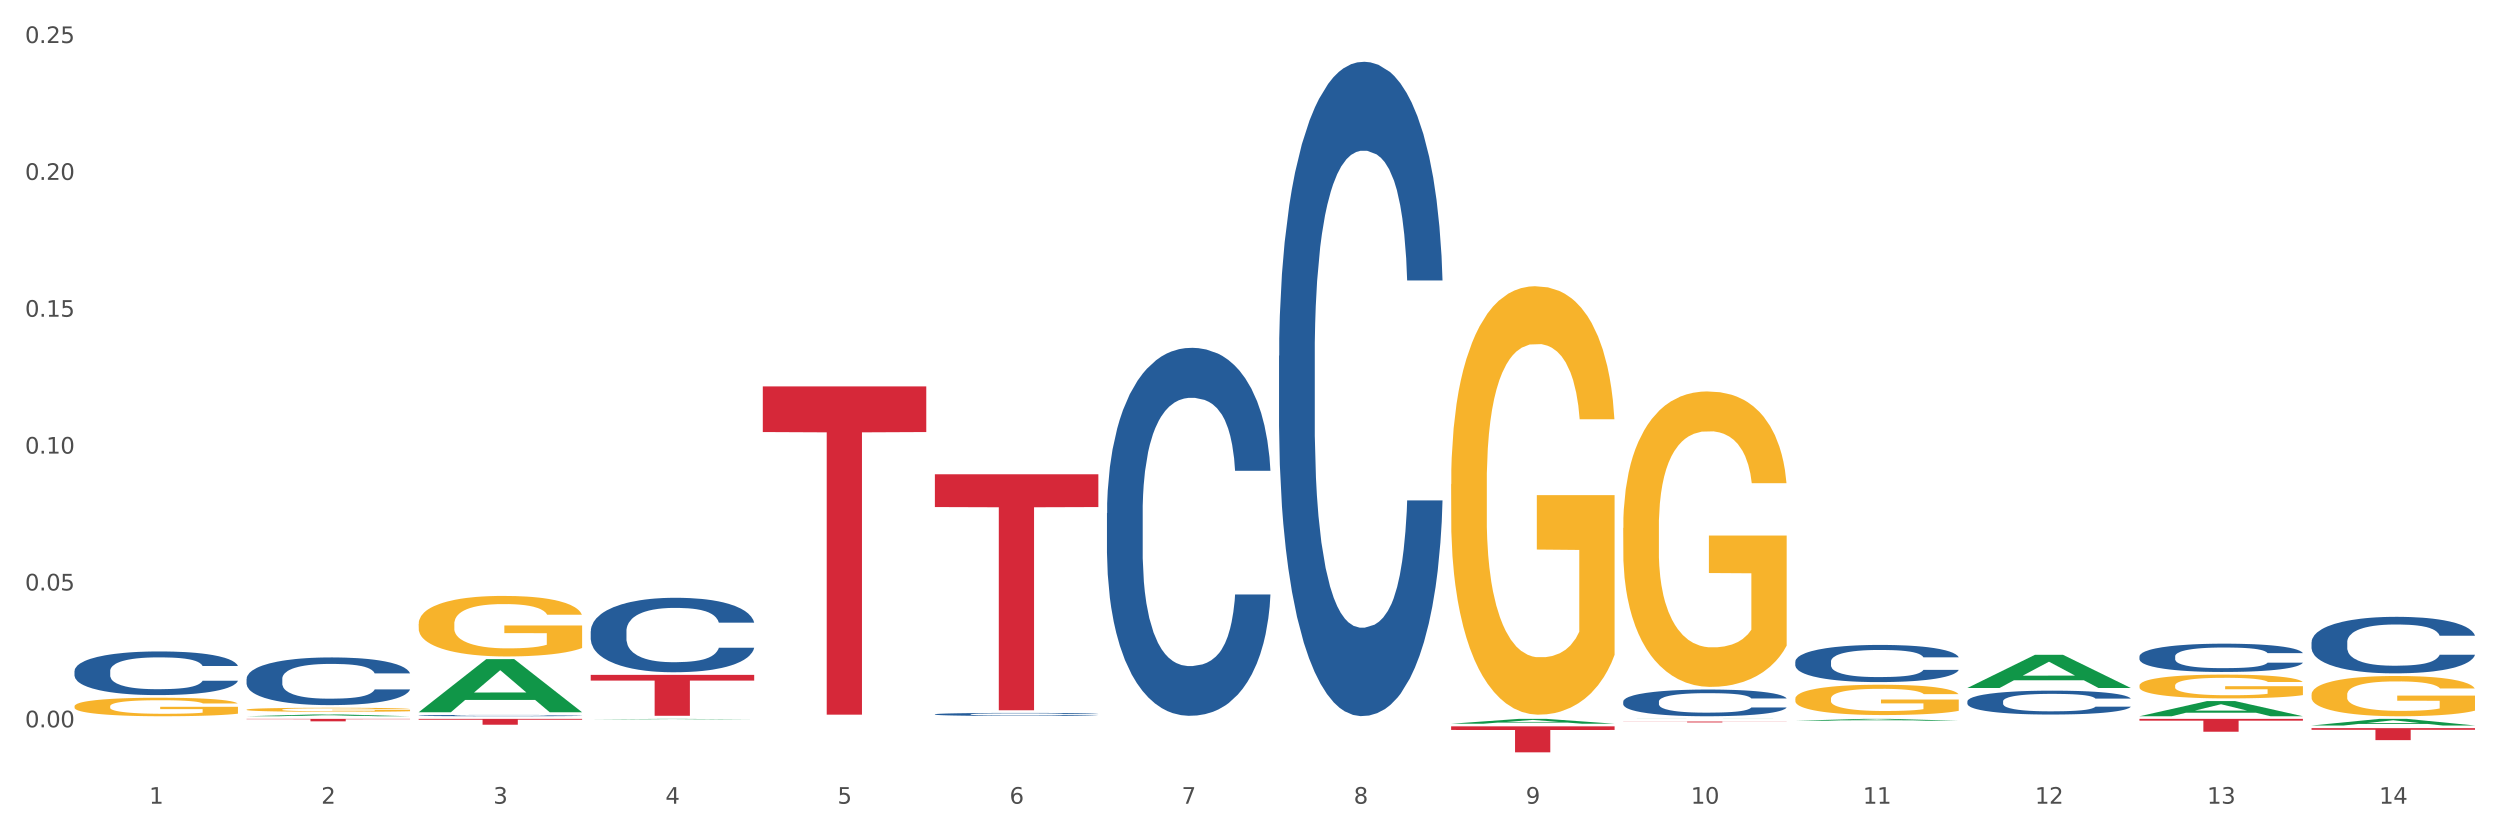 <?xml version="1.0" encoding="utf-8" standalone="no"?>
<!DOCTYPE svg PUBLIC "-//W3C//DTD SVG 1.1//EN"
  "http://www.w3.org/Graphics/SVG/1.1/DTD/svg11.dtd">
<svg xmlns:xlink="http://www.w3.org/1999/xlink" width="1080pt" height="360pt" viewBox="0 0 1080 360" xmlns="http://www.w3.org/2000/svg" version="1.1">
 <rect x="0" y="0" width="1080" height="360" fill="#333333" stroke="none"/>
 <defs>
  <style type="text/css">*{stroke-linejoin: round; stroke-linecap: butt}</style>
 </defs>
 <g id="figure_1">
  <g id="patch_1">
   <path d="M 0 360 
L 1080 360 
L 1080 0 
L 0 0 
z
" style="fill: #ffffff; stroke: #ffffff; stroke-linejoin: miter"/>
  </g>
  <g id="axes_1">
   <g id="matplotlib.axis_1">
    <g id="xtick_1">
     <g id="text_1">
      <!-- 1 -->
      <g style="fill: #4d4d4d" transform="translate(64.432 347.204) scale(0.096 -0.096)">
       <defs>
        <path id="DejaVuSans-31" d="M 794 531 
L 1825 531 
L 1825 4091 
L 703 3866 
L 703 4441 
L 1819 4666 
L 2450 4666 
L 2450 531 
L 3481 531 
L 3481 0 
L 794 0 
L 794 531 
z
" transform="scale(0.016)"/>
       </defs>
       <use xlink:href="#DejaVuSans-31"/>
      </g>
     </g>
    </g>
    <g id="xtick_2">
     <g id="text_2">
      <!-- 2 -->
      <g style="fill: #4d4d4d" transform="translate(138.771 347.204) scale(0.096 -0.096)">
       <defs>
        <path id="DejaVuSans-32" d="M 1228 531 
L 3431 531 
L 3431 0 
L 469 0 
L 469 531 
Q 828 903 1448 1529 
Q 2069 2156 2228 2338 
Q 2531 2678 2651 2914 
Q 2772 3150 2772 3378 
Q 2772 3750 2511 3984 
Q 2250 4219 1831 4219 
Q 1534 4219 1204 4116 
Q 875 4013 500 3803 
L 500 4441 
Q 881 4594 1212 4672 
Q 1544 4750 1819 4750 
Q 2544 4750 2975 4387 
Q 3406 4025 3406 3419 
Q 3406 3131 3298 2873 
Q 3191 2616 2906 2266 
Q 2828 2175 2409 1742 
Q 1991 1309 1228 531 
z
" transform="scale(0.016)"/>
       </defs>
       <use xlink:href="#DejaVuSans-32"/>
      </g>
     </g>
    </g>
    <g id="xtick_3">
     <g id="text_3">
      <!-- 3 -->
      <g style="fill: #4d4d4d" transform="translate(213.109 347.204) scale(0.096 -0.096)">
       <defs>
        <path id="DejaVuSans-33" d="M 2597 2516 
Q 3050 2419 3304 2112 
Q 3559 1806 3559 1356 
Q 3559 666 3084 287 
Q 2609 -91 1734 -91 
Q 1441 -91 1130 -33 
Q 819 25 488 141 
L 488 750 
Q 750 597 1062 519 
Q 1375 441 1716 441 
Q 2309 441 2620 675 
Q 2931 909 2931 1356 
Q 2931 1769 2642 2001 
Q 2353 2234 1838 2234 
L 1294 2234 
L 1294 2753 
L 1863 2753 
Q 2328 2753 2575 2939 
Q 2822 3125 2822 3475 
Q 2822 3834 2567 4026 
Q 2313 4219 1838 4219 
Q 1578 4219 1281 4162 
Q 984 4106 628 3988 
L 628 4550 
Q 988 4650 1302 4700 
Q 1616 4750 1894 4750 
Q 2613 4750 3031 4423 
Q 3450 4097 3450 3541 
Q 3450 3153 3228 2886 
Q 3006 2619 2597 2516 
z
" transform="scale(0.016)"/>
       </defs>
       <use xlink:href="#DejaVuSans-33"/>
      </g>
     </g>
    </g>
    <g id="xtick_4">
     <g id="text_4">
      <!-- 4 -->
      <g style="fill: #4d4d4d" transform="translate(287.448 347.204) scale(0.096 -0.096)">
       <defs>
        <path id="DejaVuSans-34" d="M 2419 4116 
L 825 1625 
L 2419 1625 
L 2419 4116 
z
M 2253 4666 
L 3047 4666 
L 3047 1625 
L 3713 1625 
L 3713 1100 
L 3047 1100 
L 3047 0 
L 2419 0 
L 2419 1100 
L 313 1100 
L 313 1709 
L 2253 4666 
z
" transform="scale(0.016)"/>
       </defs>
       <use xlink:href="#DejaVuSans-34"/>
      </g>
     </g>
    </g>
    <g id="xtick_5">
     <g id="text_5">
      <!-- 5 -->
      <g style="fill: #4d4d4d" transform="translate(361.787 347.204) scale(0.096 -0.096)">
       <defs>
        <path id="DejaVuSans-35" d="M 691 4666 
L 3169 4666 
L 3169 4134 
L 1269 4134 
L 1269 2991 
Q 1406 3038 1543 3061 
Q 1681 3084 1819 3084 
Q 2600 3084 3056 2656 
Q 3513 2228 3513 1497 
Q 3513 744 3044 326 
Q 2575 -91 1722 -91 
Q 1428 -91 1123 -41 
Q 819 9 494 109 
L 494 744 
Q 775 591 1075 516 
Q 1375 441 1709 441 
Q 2250 441 2565 725 
Q 2881 1009 2881 1497 
Q 2881 1984 2565 2268 
Q 2250 2553 1709 2553 
Q 1456 2553 1204 2497 
Q 953 2441 691 2322 
L 691 4666 
z
" transform="scale(0.016)"/>
       </defs>
       <use xlink:href="#DejaVuSans-35"/>
      </g>
     </g>
    </g>
    <g id="xtick_6">
     <g id="text_6">
      <!-- 6 -->
      <g style="fill: #4d4d4d" transform="translate(436.125 347.204) scale(0.096 -0.096)">
       <defs>
        <path id="DejaVuSans-36" d="M 2113 2584 
Q 1688 2584 1439 2293 
Q 1191 2003 1191 1497 
Q 1191 994 1439 701 
Q 1688 409 2113 409 
Q 2538 409 2786 701 
Q 3034 994 3034 1497 
Q 3034 2003 2786 2293 
Q 2538 2584 2113 2584 
z
M 3366 4563 
L 3366 3988 
Q 3128 4100 2886 4159 
Q 2644 4219 2406 4219 
Q 1781 4219 1451 3797 
Q 1122 3375 1075 2522 
Q 1259 2794 1537 2939 
Q 1816 3084 2150 3084 
Q 2853 3084 3261 2657 
Q 3669 2231 3669 1497 
Q 3669 778 3244 343 
Q 2819 -91 2113 -91 
Q 1303 -91 875 529 
Q 447 1150 447 2328 
Q 447 3434 972 4092 
Q 1497 4750 2381 4750 
Q 2619 4750 2861 4703 
Q 3103 4656 3366 4563 
z
" transform="scale(0.016)"/>
       </defs>
       <use xlink:href="#DejaVuSans-36"/>
      </g>
     </g>
    </g>
    <g id="xtick_7">
     <g id="text_7">
      <!-- 7 -->
      <g style="fill: #4d4d4d" transform="translate(510.464 347.204) scale(0.096 -0.096)">
       <defs>
        <path id="DejaVuSans-37" d="M 525 4666 
L 3525 4666 
L 3525 4397 
L 1831 0 
L 1172 0 
L 2766 4134 
L 525 4134 
L 525 4666 
z
" transform="scale(0.016)"/>
       </defs>
       <use xlink:href="#DejaVuSans-37"/>
      </g>
     </g>
    </g>
    <g id="xtick_8">
     <g id="text_8">
      <!-- 8 -->
      <g style="fill: #4d4d4d" transform="translate(584.803 347.204) scale(0.096 -0.096)">
       <defs>
        <path id="DejaVuSans-38" d="M 2034 2216 
Q 1584 2216 1326 1975 
Q 1069 1734 1069 1313 
Q 1069 891 1326 650 
Q 1584 409 2034 409 
Q 2484 409 2743 651 
Q 3003 894 3003 1313 
Q 3003 1734 2745 1975 
Q 2488 2216 2034 2216 
z
M 1403 2484 
Q 997 2584 770 2862 
Q 544 3141 544 3541 
Q 544 4100 942 4425 
Q 1341 4750 2034 4750 
Q 2731 4750 3128 4425 
Q 3525 4100 3525 3541 
Q 3525 3141 3298 2862 
Q 3072 2584 2669 2484 
Q 3125 2378 3379 2068 
Q 3634 1759 3634 1313 
Q 3634 634 3220 271 
Q 2806 -91 2034 -91 
Q 1263 -91 848 271 
Q 434 634 434 1313 
Q 434 1759 690 2068 
Q 947 2378 1403 2484 
z
M 1172 3481 
Q 1172 3119 1398 2916 
Q 1625 2713 2034 2713 
Q 2441 2713 2670 2916 
Q 2900 3119 2900 3481 
Q 2900 3844 2670 4047 
Q 2441 4250 2034 4250 
Q 1625 4250 1398 4047 
Q 1172 3844 1172 3481 
z
" transform="scale(0.016)"/>
       </defs>
       <use xlink:href="#DejaVuSans-38"/>
      </g>
     </g>
    </g>
    <g id="xtick_9">
     <g id="text_9">
      <!-- 9 -->
      <g style="fill: #4d4d4d" transform="translate(659.142 347.204) scale(0.096 -0.096)">
       <defs>
        <path id="DejaVuSans-39" d="M 703 97 
L 703 672 
Q 941 559 1184 500 
Q 1428 441 1663 441 
Q 2288 441 2617 861 
Q 2947 1281 2994 2138 
Q 2813 1869 2534 1725 
Q 2256 1581 1919 1581 
Q 1219 1581 811 2004 
Q 403 2428 403 3163 
Q 403 3881 828 4315 
Q 1253 4750 1959 4750 
Q 2769 4750 3195 4129 
Q 3622 3509 3622 2328 
Q 3622 1225 3098 567 
Q 2575 -91 1691 -91 
Q 1453 -91 1209 -44 
Q 966 3 703 97 
z
M 1959 2075 
Q 2384 2075 2632 2365 
Q 2881 2656 2881 3163 
Q 2881 3666 2632 3958 
Q 2384 4250 1959 4250 
Q 1534 4250 1286 3958 
Q 1038 3666 1038 3163 
Q 1038 2656 1286 2365 
Q 1534 2075 1959 2075 
z
" transform="scale(0.016)"/>
       </defs>
       <use xlink:href="#DejaVuSans-39"/>
      </g>
     </g>
    </g>
    <g id="xtick_10">
     <g id="text_10">
      <!-- 10 -->
      <g style="fill: #4d4d4d" transform="translate(730.426 347.204) scale(0.096 -0.096)">
       <defs>
        <path id="DejaVuSans-30" d="M 2034 4250 
Q 1547 4250 1301 3770 
Q 1056 3291 1056 2328 
Q 1056 1369 1301 889 
Q 1547 409 2034 409 
Q 2525 409 2770 889 
Q 3016 1369 3016 2328 
Q 3016 3291 2770 3770 
Q 2525 4250 2034 4250 
z
M 2034 4750 
Q 2819 4750 3233 4129 
Q 3647 3509 3647 2328 
Q 3647 1150 3233 529 
Q 2819 -91 2034 -91 
Q 1250 -91 836 529 
Q 422 1150 422 2328 
Q 422 3509 836 4129 
Q 1250 4750 2034 4750 
z
" transform="scale(0.016)"/>
       </defs>
       <use xlink:href="#DejaVuSans-31"/>
       <use xlink:href="#DejaVuSans-30" transform="translate(63.623 0)"/>
      </g>
     </g>
    </g>
    <g id="xtick_11">
     <g id="text_11">
      <!-- 11 -->
      <g style="fill: #4d4d4d" transform="translate(804.765 347.204) scale(0.096 -0.096)">
       <use xlink:href="#DejaVuSans-31"/>
       <use xlink:href="#DejaVuSans-31" transform="translate(63.623 0)"/>
      </g>
     </g>
    </g>
    <g id="xtick_12">
     <g id="text_12">
      <!-- 12 -->
      <g style="fill: #4d4d4d" transform="translate(879.104 347.204) scale(0.096 -0.096)">
       <use xlink:href="#DejaVuSans-31"/>
       <use xlink:href="#DejaVuSans-32" transform="translate(63.623 0)"/>
      </g>
     </g>
    </g>
    <g id="xtick_13">
     <g id="text_13">
      <!-- 13 -->
      <g style="fill: #4d4d4d" transform="translate(953.442 347.204) scale(0.096 -0.096)">
       <use xlink:href="#DejaVuSans-31"/>
       <use xlink:href="#DejaVuSans-33" transform="translate(63.623 0)"/>
      </g>
     </g>
    </g>
    <g id="xtick_14">
     <g id="text_14">
      <!-- 14 -->
      <g style="fill: #4d4d4d" transform="translate(1027.781 347.204) scale(0.096 -0.096)">
       <use xlink:href="#DejaVuSans-31"/>
       <use xlink:href="#DejaVuSans-34" transform="translate(63.623 0)"/>
      </g>
     </g>
    </g>
    <g id="xtick_15"/>
    <g id="xtick_16"/>
    <g id="xtick_17"/>
    <g id="xtick_18"/>
    <g id="xtick_19"/>
    <g id="xtick_20"/>
    <g id="xtick_21"/>
    <g id="xtick_22"/>
    <g id="xtick_23"/>
    <g id="xtick_24"/>
    <g id="xtick_25"/>
    <g id="xtick_26"/>
    <g id="xtick_27"/>
   </g>
   <g id="matplotlib.axis_2">
    <g id="ytick_1">
     <g id="text_15">
      <!-- 0.00 -->
      <g style="fill: #4d4d4d" transform="translate(10.8 314.209) scale(0.096 -0.096)">
       <defs>
        <path id="DejaVuSans-2e" d="M 684 794 
L 1344 794 
L 1344 0 
L 684 0 
L 684 794 
z
" transform="scale(0.016)"/>
       </defs>
       <use xlink:href="#DejaVuSans-30"/>
       <use xlink:href="#DejaVuSans-2e" transform="translate(63.623 0)"/>
       <use xlink:href="#DejaVuSans-30" transform="translate(95.41 0)"/>
       <use xlink:href="#DejaVuSans-30" transform="translate(159.033 0)"/>
      </g>
     </g>
    </g>
    <g id="ytick_2">
     <g id="text_16">
      <!-- 0.05 -->
      <g style="fill: #4d4d4d" transform="translate(10.8 255.084) scale(0.096 -0.096)">
       <use xlink:href="#DejaVuSans-30"/>
       <use xlink:href="#DejaVuSans-2e" transform="translate(63.623 0)"/>
       <use xlink:href="#DejaVuSans-30" transform="translate(95.41 0)"/>
       <use xlink:href="#DejaVuSans-35" transform="translate(159.033 0)"/>
      </g>
     </g>
    </g>
    <g id="ytick_3">
     <g id="text_17">
      <!-- 0.10 -->
      <g style="fill: #4d4d4d" transform="translate(10.8 195.96) scale(0.096 -0.096)">
       <use xlink:href="#DejaVuSans-30"/>
       <use xlink:href="#DejaVuSans-2e" transform="translate(63.623 0)"/>
       <use xlink:href="#DejaVuSans-31" transform="translate(95.41 0)"/>
       <use xlink:href="#DejaVuSans-30" transform="translate(159.033 0)"/>
      </g>
     </g>
    </g>
    <g id="ytick_4">
     <g id="text_18">
      <!-- 0.15 -->
      <g style="fill: #4d4d4d" transform="translate(10.8 136.835) scale(0.096 -0.096)">
       <use xlink:href="#DejaVuSans-30"/>
       <use xlink:href="#DejaVuSans-2e" transform="translate(63.623 0)"/>
       <use xlink:href="#DejaVuSans-31" transform="translate(95.41 0)"/>
       <use xlink:href="#DejaVuSans-35" transform="translate(159.033 0)"/>
      </g>
     </g>
    </g>
    <g id="ytick_5">
     <g id="text_19">
      <!-- 0.20 -->
      <g style="fill: #4d4d4d" transform="translate(10.8 77.711) scale(0.096 -0.096)">
       <use xlink:href="#DejaVuSans-30"/>
       <use xlink:href="#DejaVuSans-2e" transform="translate(63.623 0)"/>
       <use xlink:href="#DejaVuSans-32" transform="translate(95.41 0)"/>
       <use xlink:href="#DejaVuSans-30" transform="translate(159.033 0)"/>
      </g>
     </g>
    </g>
    <g id="ytick_6">
     <g id="text_20">
      <!-- 0.25 -->
      <g style="fill: #4d4d4d" transform="translate(10.8 18.587) scale(0.096 -0.096)">
       <use xlink:href="#DejaVuSans-30"/>
       <use xlink:href="#DejaVuSans-2e" transform="translate(63.623 0)"/>
       <use xlink:href="#DejaVuSans-32" transform="translate(95.41 0)"/>
       <use xlink:href="#DejaVuSans-35" transform="translate(159.033 0)"/>
      </g>
     </g>
    </g>
    <g id="ytick_7"/>
    <g id="ytick_8"/>
    <g id="ytick_9"/>
    <g id="ytick_10"/>
    <g id="ytick_11"/>
   </g>
   <g id="PolyCollection_1">
    <path d="M 106.514 309.424 
L 106.587 309.424 
L 135.709 308.643 
L 147.795 308.642 
L 177.135 309.426 
L 163.157 309.426 
L 156.823 309.243 
L 126.754 309.243 
L 126.535 309.246 
L 120.42 309.426 
L 106.514 309.426 
L 106.514 309.424 
L 130.54 309.134 
L 153.037 309.134 
L 141.897 308.809 
L 141.752 308.808 
L 141.606 308.81 
L 130.467 309.134 
L 130.54 309.134 
L 106.514 309.424 
z
" clip-path="url(#p0c6923352b)" style="fill: #109648"/>
    <path d="M 180.852 307.669 
L 180.925 307.647 
L 210.048 284.75 
L 222.133 284.728 
L 251.474 307.712 
L 237.495 307.712 
L 231.161 302.36 
L 201.092 302.36 
L 200.874 302.446 
L 194.758 307.712 
L 180.852 307.712 
L 180.852 307.669 
L 204.878 299.166 
L 227.375 299.144 
L 216.236 289.627 
L 216.09 289.584 
L 215.945 289.649 
L 204.806 299.144 
L 204.878 299.166 
L 180.852 307.669 
z
" clip-path="url(#p0c6923352b)" style="fill: #109648"/>
    <path d="M 701.223 311.702 
L 771.845 311.702 
L 771.845 311.756 
L 744.065 311.756 
L 744.065 312.089 
L 728.836 312.089 
L 728.836 311.756 
L 701.223 311.756 
L 701.223 311.702 
L 701.223 311.702 
z
" clip-path="url(#p0c6923352b)" style="fill: #d62839"/>
    <path d="M 924.24 310.561 
L 994.861 310.561 
L 994.861 311.333 
L 967.081 311.338 
L 967.081 316.112 
L 951.852 316.112 
L 951.852 311.338 
L 924.24 311.333 
L 924.24 310.566 
L 924.24 310.561 
z
" clip-path="url(#p0c6923352b)" style="fill: #d62839"/>
    <path d="M 998.578 314.554 
L 1069.2 314.554 
L 1069.2 315.273 
L 1041.42 315.278 
L 1041.42 319.732 
L 1026.191 319.732 
L 1026.191 315.278 
L 998.578 315.273 
L 998.578 314.559 
L 998.578 314.554 
z
" clip-path="url(#p0c6923352b)" style="fill: #d62839"/>
    <path d="M 626.885 313.788 
L 697.506 313.788 
L 697.506 315.345 
L 669.726 315.355 
L 669.726 324.994 
L 654.497 324.994 
L 654.497 315.355 
L 626.885 315.345 
L 626.885 313.798 
L 626.885 313.788 
z
" clip-path="url(#p0c6923352b)" style="fill: #d62839"/>
    <path d="M 329.53 166.933 
L 400.152 166.933 
L 400.152 186.641 
L 372.371 186.774 
L 372.371 308.75 
L 357.143 308.75 
L 357.143 186.774 
L 329.53 186.641 
L 329.53 167.066 
L 329.53 166.933 
z
" clip-path="url(#p0c6923352b)" style="fill: #d62839"/>
    <path d="M 255.191 291.553 
L 325.813 291.553 
L 325.813 294.01 
L 298.033 294.027 
L 298.033 309.236 
L 282.804 309.236 
L 282.804 294.027 
L 255.191 294.01 
L 255.191 291.57 
L 255.191 291.553 
z
" clip-path="url(#p0c6923352b)" style="fill: #d62839"/>
    <path d="M 403.869 204.877 
L 474.49 204.877 
L 474.49 219.046 
L 446.71 219.142 
L 446.71 306.84 
L 431.481 306.84 
L 431.481 219.142 
L 403.869 219.046 
L 403.869 204.972 
L 403.869 204.877 
z
" clip-path="url(#p0c6923352b)" style="fill: #d62839"/>
    <path d="M 106.514 310.561 
L 177.135 310.561 
L 177.135 310.708 
L 149.355 310.709 
L 149.355 311.617 
L 134.126 311.617 
L 134.126 310.709 
L 106.514 310.708 
L 106.514 310.562 
L 106.514 310.561 
z
" clip-path="url(#p0c6923352b)" style="fill: #d62839"/>
    <path d="M 180.852 310.561 
L 251.474 310.561 
L 251.474 310.913 
L 223.694 310.915 
L 223.694 313.092 
L 208.465 313.092 
L 208.465 310.915 
L 180.852 310.913 
L 180.852 310.564 
L 180.852 310.561 
z
" clip-path="url(#p0c6923352b)" style="fill: #d62839"/>
    <path d="M 924.24 296.185 
L 924.323 296.175 
L 924.323 295.837 
L 924.49 295.546 
L 925.323 294.841 
L 926.574 294.258 
L 927.491 293.948 
L 928.408 293.694 
L 929.492 293.44 
L 930.826 293.177 
L 933.244 292.791 
L 934.745 292.594 
L 936.58 292.387 
L 939.915 292.086 
L 942.333 291.917 
L 944.834 291.776 
L 948.92 291.607 
L 951.588 291.532 
L 954.423 291.475 
L 957.841 291.438 
L 960.426 291.428 
L 966.096 291.457 
L 970.932 291.541 
L 973.266 291.607 
L 976.268 291.72 
L 977.852 291.795 
L 980.437 291.945 
L 983.105 292.143 
L 984.939 292.312 
L 987.691 292.632 
L 989.775 292.951 
L 991.693 293.346 
L 992.693 293.619 
L 993.444 293.872 
L 994.111 294.164 
L 994.778 294.624 
L 979.77 294.624 
L 979.186 294.295 
L 978.269 293.985 
L 976.935 293.684 
L 975.768 293.496 
L 973.766 293.261 
L 971.932 293.111 
L 970.014 292.998 
L 967.68 292.904 
L 965.845 292.857 
L 963.261 292.82 
L 958.175 292.829 
L 954.756 292.904 
L 952.422 292.998 
L 950.921 293.083 
L 949.587 293.177 
L 948.086 293.308 
L 946.335 293.506 
L 945.084 293.684 
L 943.834 293.91 
L 942.833 294.136 
L 941.916 294.399 
L 941.165 294.681 
L 940.582 294.972 
L 940.081 295.329 
L 939.665 295.922 
L 939.665 297.209 
L 939.831 297.501 
L 940.248 297.886 
L 940.749 298.178 
L 941.582 298.525 
L 942.333 298.76 
L 943.75 299.099 
L 945.334 299.381 
L 946.585 299.559 
L 947.836 299.71 
L 950.004 299.917 
L 952.422 300.086 
L 954.506 300.189 
L 957.341 300.283 
L 959.259 300.321 
L 960.926 300.34 
L 965.012 300.34 
L 967.93 300.311 
L 971.182 300.246 
L 973.683 300.161 
L 975.768 300.058 
L 978.102 299.888 
L 979.603 299.729 
L 979.603 297.764 
L 961.26 297.755 
L 961.26 296.448 
L 994.861 296.448 
L 994.861 300.283 
L 993.444 300.481 
L 991.86 300.659 
L 990.192 300.819 
L 987.691 301.016 
L 984.689 301.204 
L 982.021 301.336 
L 979.186 301.449 
L 975.851 301.552 
L 971.515 301.646 
L 968.847 301.684 
L 965.512 301.712 
L 961.593 301.721 
L 958.175 301.703 
L 954.84 301.656 
L 951.338 301.571 
L 947.919 301.449 
L 945.334 301.327 
L 942.75 301.176 
L 939.998 300.979 
L 937.83 300.791 
L 936.163 300.622 
L 934.328 300.405 
L 932.327 300.123 
L 930.826 299.87 
L 929.492 299.606 
L 928.075 299.268 
L 927.074 298.977 
L 926.074 298.61 
L 925.49 298.337 
L 924.823 297.914 
L 924.323 297.322 
L 924.24 296.185 
z
" clip-path="url(#p0c6923352b)" style="fill: #f7b32b"/>
    <path d="M 998.578 277.44 
L 998.662 277.418 
L 998.662 276.793 
L 998.912 275.946 
L 999.83 274.385 
L 1000.999 273.202 
L 1003.003 271.82 
L 1004.088 271.24 
L 1005.507 270.593 
L 1008.429 269.544 
L 1011.768 268.652 
L 1014.105 268.162 
L 1015.858 267.849 
L 1019.781 267.292 
L 1022.035 267.046 
L 1024.373 266.846 
L 1026.376 266.712 
L 1029.715 266.556 
L 1032.387 266.489 
L 1035.475 266.466 
L 1038.063 266.489 
L 1041.486 266.578 
L 1046.494 266.846 
L 1048.414 267.002 
L 1051.002 267.269 
L 1053.673 267.626 
L 1055.844 267.983 
L 1058.348 268.496 
L 1060.936 269.165 
L 1063.44 270.013 
L 1065.193 270.794 
L 1066.612 271.619 
L 1067.864 272.623 
L 1068.783 273.715 
L 1069.2 274.63 
L 1053.924 274.63 
L 1053.506 273.805 
L 1052.671 272.912 
L 1051.837 272.31 
L 1050.918 271.82 
L 1049.499 271.262 
L 1048.247 270.905 
L 1046.16 270.481 
L 1044.24 270.214 
L 1042.654 270.057 
L 1040.734 269.924 
L 1036.644 269.79 
L 1033.722 269.79 
L 1031.886 269.834 
L 1029.632 269.946 
L 1027.712 270.102 
L 1025.458 270.37 
L 1023.705 270.66 
L 1021.952 271.039 
L 1020.95 271.307 
L 1019.448 271.797 
L 1018.446 272.199 
L 1017.11 272.89 
L 1016.359 273.381 
L 1015.023 274.652 
L 1014.439 275.589 
L 1014.188 276.236 
L 1014.022 276.95 
L 1014.022 280.429 
L 1014.522 281.99 
L 1014.94 282.66 
L 1015.608 283.418 
L 1016.86 284.399 
L 1018.696 285.359 
L 1020.616 286.05 
L 1022.202 286.474 
L 1023.705 286.786 
L 1025.207 287.031 
L 1027.044 287.254 
L 1028.547 287.388 
L 1030.8 287.522 
L 1033.472 287.589 
L 1035.559 287.589 
L 1039.816 287.477 
L 1041.736 287.366 
L 1043.572 287.21 
L 1045.576 286.964 
L 1047.162 286.697 
L 1048.08 286.496 
L 1049.583 286.072 
L 1050.752 285.626 
L 1051.753 285.113 
L 1052.421 284.667 
L 1053.172 283.998 
L 1053.757 283.24 
L 1053.924 282.838 
L 1069.2 282.838 
L 1068.866 283.641 
L 1068.282 284.422 
L 1067.113 285.47 
L 1066.195 286.072 
L 1064.776 286.808 
L 1063.273 287.433 
L 1061.186 288.124 
L 1059.266 288.637 
L 1057.263 289.083 
L 1055.092 289.485 
L 1051.169 290.042 
L 1049.75 290.199 
L 1046.745 290.466 
L 1044.407 290.622 
L 1040.985 290.779 
L 1037.479 290.868 
L 1033.806 290.89 
L 1030.55 290.845 
L 1026.96 290.712 
L 1024.707 290.578 
L 1022.202 290.377 
L 1019.281 290.065 
L 1016.526 289.686 
L 1013.938 289.24 
L 1011.517 288.727 
L 1009.263 288.147 
L 1006.342 287.187 
L 1004.171 286.251 
L 1002.585 285.381 
L 1001.5 284.645 
L 1000.415 283.708 
L 999.83 283.061 
L 998.912 281.5 
L 998.578 280.05 
L 998.578 277.44 
z
" clip-path="url(#p0c6923352b)" style="fill: #255c99"/>
    <path d="M 924.24 283.559 
L 924.323 283.548 
L 924.323 283.236 
L 924.573 282.811 
L 925.492 282.03 
L 926.66 281.438 
L 928.664 280.745 
L 929.749 280.455 
L 931.168 280.131 
L 934.09 279.606 
L 937.429 279.16 
L 939.766 278.914 
L 941.519 278.758 
L 945.443 278.479 
L 947.697 278.356 
L 950.034 278.255 
L 952.037 278.188 
L 955.377 278.11 
L 958.048 278.077 
L 961.136 278.065 
L 963.724 278.077 
L 967.147 278.121 
L 972.155 278.255 
L 974.075 278.333 
L 976.663 278.467 
L 979.335 278.646 
L 981.505 278.825 
L 984.009 279.082 
L 986.597 279.417 
L 989.101 279.841 
L 990.854 280.232 
L 992.273 280.645 
L 993.526 281.147 
L 994.444 281.695 
L 994.861 282.152 
L 979.585 282.152 
L 979.168 281.739 
L 978.333 281.293 
L 977.498 280.991 
L 976.58 280.745 
L 975.161 280.466 
L 973.908 280.288 
L 971.822 280.075 
L 969.902 279.941 
L 968.316 279.863 
L 966.396 279.796 
L 962.305 279.729 
L 959.383 279.729 
L 957.547 279.752 
L 955.293 279.807 
L 953.373 279.886 
L 951.119 280.02 
L 949.366 280.165 
L 947.613 280.355 
L 946.611 280.489 
L 945.109 280.734 
L 944.107 280.935 
L 942.771 281.281 
L 942.02 281.527 
L 940.685 282.164 
L 940.1 282.633 
L 939.85 282.956 
L 939.683 283.314 
L 939.683 285.056 
L 940.184 285.837 
L 940.601 286.172 
L 941.269 286.552 
L 942.521 287.043 
L 944.358 287.524 
L 946.278 287.87 
L 947.864 288.082 
L 949.366 288.238 
L 950.869 288.361 
L 952.705 288.473 
L 954.208 288.54 
L 956.462 288.607 
L 959.133 288.64 
L 961.22 288.64 
L 965.477 288.584 
L 967.397 288.529 
L 969.234 288.45 
L 971.237 288.328 
L 972.823 288.194 
L 973.742 288.093 
L 975.244 287.881 
L 976.413 287.658 
L 977.415 287.401 
L 978.082 287.177 
L 978.834 286.842 
L 979.418 286.463 
L 979.585 286.262 
L 994.861 286.262 
L 994.527 286.664 
L 993.943 287.055 
L 992.774 287.579 
L 991.856 287.881 
L 990.437 288.249 
L 988.934 288.562 
L 986.847 288.908 
L 984.927 289.165 
L 982.924 289.388 
L 980.754 289.589 
L 976.83 289.869 
L 975.411 289.947 
L 972.406 290.081 
L 970.069 290.159 
L 966.646 290.237 
L 963.14 290.282 
L 959.467 290.293 
L 956.211 290.271 
L 952.622 290.204 
L 950.368 290.137 
L 947.864 290.036 
L 944.942 289.88 
L 942.187 289.69 
L 939.599 289.467 
L 937.178 289.21 
L 934.925 288.919 
L 932.003 288.439 
L 929.832 287.97 
L 928.246 287.535 
L 927.161 287.166 
L 926.076 286.697 
L 925.492 286.373 
L 924.573 285.592 
L 924.24 284.866 
L 924.24 283.559 
z
" clip-path="url(#p0c6923352b)" style="fill: #255c99"/>
    <path d="M 775.562 285.821 
L 775.646 285.806 
L 775.646 285.395 
L 775.896 284.838 
L 776.814 283.811 
L 777.983 283.033 
L 779.986 282.123 
L 781.072 281.742 
L 782.491 281.316 
L 785.412 280.627 
L 788.752 280.04 
L 791.089 279.717 
L 792.842 279.512 
L 796.765 279.145 
L 799.019 278.984 
L 801.357 278.852 
L 803.36 278.764 
L 806.699 278.661 
L 809.37 278.617 
L 812.459 278.602 
L 815.047 278.617 
L 818.469 278.676 
L 823.478 278.852 
L 825.398 278.954 
L 827.986 279.13 
L 830.657 279.365 
L 832.828 279.6 
L 835.332 279.937 
L 837.92 280.378 
L 840.424 280.935 
L 842.177 281.449 
L 843.596 281.991 
L 844.848 282.652 
L 845.766 283.37 
L 846.184 283.972 
L 830.908 283.972 
L 830.49 283.429 
L 829.655 282.842 
L 828.821 282.446 
L 827.902 282.123 
L 826.483 281.757 
L 825.231 281.522 
L 823.144 281.243 
L 821.224 281.067 
L 819.638 280.964 
L 817.718 280.876 
L 813.628 280.788 
L 810.706 280.788 
L 808.87 280.818 
L 806.616 280.891 
L 804.696 280.994 
L 802.442 281.17 
L 800.689 281.36 
L 798.936 281.61 
L 797.934 281.786 
L 796.431 282.109 
L 795.43 282.373 
L 794.094 282.828 
L 793.343 283.15 
L 792.007 283.987 
L 791.423 284.603 
L 791.172 285.028 
L 791.005 285.498 
L 791.005 287.786 
L 791.506 288.813 
L 791.924 289.254 
L 792.591 289.752 
L 793.844 290.398 
L 795.68 291.029 
L 797.6 291.484 
L 799.186 291.762 
L 800.689 291.968 
L 802.191 292.129 
L 804.028 292.276 
L 805.53 292.364 
L 807.784 292.452 
L 810.456 292.496 
L 812.543 292.496 
L 816.8 292.423 
L 818.72 292.349 
L 820.556 292.247 
L 822.56 292.085 
L 824.146 291.909 
L 825.064 291.777 
L 826.567 291.498 
L 827.735 291.205 
L 828.737 290.867 
L 829.405 290.574 
L 830.156 290.134 
L 830.741 289.635 
L 830.908 289.371 
L 846.184 289.371 
L 845.85 289.899 
L 845.266 290.413 
L 844.097 291.102 
L 843.179 291.498 
L 841.76 291.982 
L 840.257 292.393 
L 838.17 292.848 
L 836.25 293.186 
L 834.247 293.479 
L 832.076 293.743 
L 828.153 294.11 
L 826.734 294.213 
L 823.728 294.389 
L 821.391 294.491 
L 817.969 294.594 
L 814.463 294.653 
L 810.79 294.667 
L 807.534 294.638 
L 803.944 294.55 
L 801.69 294.462 
L 799.186 294.33 
L 796.264 294.124 
L 793.51 293.875 
L 790.922 293.582 
L 788.501 293.244 
L 786.247 292.863 
L 783.325 292.232 
L 781.155 291.616 
L 779.569 291.044 
L 778.484 290.559 
L 777.399 289.943 
L 776.814 289.518 
L 775.896 288.491 
L 775.562 287.537 
L 775.562 285.821 
z
" clip-path="url(#p0c6923352b)" style="fill: #255c99"/>
    <path d="M 849.901 302.994 
L 849.984 302.984 
L 849.984 302.72 
L 850.235 302.362 
L 851.153 301.701 
L 852.322 301.201 
L 854.325 300.617 
L 855.41 300.371 
L 856.829 300.098 
L 859.751 299.654 
L 863.09 299.277 
L 865.428 299.07 
L 867.181 298.937 
L 871.104 298.702 
L 873.358 298.598 
L 875.695 298.513 
L 877.699 298.456 
L 881.038 298.39 
L 883.709 298.362 
L 886.798 298.353 
L 889.386 298.362 
L 892.808 298.4 
L 897.817 298.513 
L 899.737 298.579 
L 902.325 298.692 
L 904.996 298.843 
L 907.166 298.994 
L 909.671 299.211 
L 912.258 299.494 
L 914.763 299.852 
L 916.516 300.183 
L 917.935 300.532 
L 919.187 300.956 
L 920.105 301.418 
L 920.523 301.805 
L 905.246 301.805 
L 904.829 301.456 
L 903.994 301.079 
L 903.159 300.824 
L 902.241 300.617 
L 900.822 300.381 
L 899.57 300.23 
L 897.483 300.051 
L 895.563 299.937 
L 893.977 299.871 
L 892.057 299.815 
L 887.966 299.758 
L 885.045 299.758 
L 883.208 299.777 
L 880.954 299.824 
L 879.034 299.89 
L 876.78 300.003 
L 875.027 300.126 
L 873.274 300.286 
L 872.273 300.4 
L 870.77 300.607 
L 869.768 300.777 
L 868.433 301.069 
L 867.681 301.277 
L 866.346 301.814 
L 865.761 302.211 
L 865.511 302.484 
L 865.344 302.786 
L 865.344 304.258 
L 865.845 304.918 
L 866.262 305.201 
L 866.93 305.522 
L 868.182 305.937 
L 870.019 306.342 
L 871.939 306.635 
L 873.525 306.814 
L 875.027 306.946 
L 876.53 307.05 
L 878.367 307.144 
L 879.869 307.201 
L 882.123 307.257 
L 884.794 307.286 
L 886.881 307.286 
L 891.139 307.238 
L 893.059 307.191 
L 894.895 307.125 
L 896.899 307.021 
L 898.485 306.908 
L 899.403 306.823 
L 900.905 306.644 
L 902.074 306.455 
L 903.076 306.239 
L 903.744 306.05 
L 904.495 305.767 
L 905.079 305.446 
L 905.246 305.276 
L 920.523 305.276 
L 920.189 305.616 
L 919.604 305.946 
L 918.436 306.389 
L 917.517 306.644 
L 916.098 306.955 
L 914.596 307.22 
L 912.509 307.512 
L 910.589 307.729 
L 908.585 307.918 
L 906.415 308.087 
L 902.491 308.323 
L 901.072 308.389 
L 898.067 308.502 
L 895.73 308.568 
L 892.307 308.634 
L 888.801 308.672 
L 885.128 308.682 
L 881.873 308.663 
L 878.283 308.606 
L 876.029 308.55 
L 873.525 308.465 
L 870.603 308.333 
L 867.848 308.172 
L 865.261 307.984 
L 862.84 307.767 
L 860.586 307.521 
L 857.664 307.116 
L 855.494 306.72 
L 853.908 306.352 
L 852.823 306.04 
L 851.737 305.644 
L 851.153 305.371 
L 850.235 304.71 
L 849.901 304.097 
L 849.901 302.994 
z
" clip-path="url(#p0c6923352b)" style="fill: #255c99"/>
    <path d="M 924.24 309.413 
L 924.312 309.407 
L 953.435 302.863 
L 965.52 302.857 
L 994.861 309.426 
L 980.883 309.426 
L 974.548 307.896 
L 944.48 307.896 
L 944.261 307.921 
L 938.145 309.426 
L 924.24 309.426 
L 924.24 309.413 
L 948.265 306.983 
L 970.763 306.977 
L 959.623 304.257 
L 959.478 304.245 
L 959.332 304.263 
L 948.193 306.977 
L 948.265 306.983 
L 924.24 309.413 
z
" clip-path="url(#p0c6923352b)" style="fill: #109648"/>
    <path d="M 998.578 313.413 
L 998.651 313.41 
L 1027.773 310.564 
L 1039.859 310.561 
L 1069.2 313.418 
L 1055.221 313.418 
L 1048.887 312.753 
L 1018.818 312.753 
L 1018.6 312.764 
L 1012.484 313.418 
L 998.578 313.418 
L 998.578 313.413 
L 1022.604 312.356 
L 1045.101 312.353 
L 1033.962 311.17 
L 1033.816 311.165 
L 1033.671 311.173 
L 1022.531 312.353 
L 1022.604 312.356 
L 998.578 313.413 
z
" clip-path="url(#p0c6923352b)" style="fill: #109648"/>
    <path d="M 32.175 289.895 
L 32.258 289.878 
L 32.258 289.396 
L 32.509 288.741 
L 33.427 287.535 
L 34.596 286.622 
L 36.599 285.554 
L 37.684 285.106 
L 39.104 284.606 
L 42.025 283.797 
L 45.364 283.107 
L 47.702 282.728 
L 49.455 282.487 
L 53.378 282.057 
L 55.632 281.867 
L 57.969 281.712 
L 59.973 281.609 
L 63.312 281.488 
L 65.983 281.436 
L 69.072 281.419 
L 71.66 281.436 
L 75.082 281.505 
L 80.091 281.712 
L 82.011 281.833 
L 84.599 282.039 
L 87.27 282.315 
L 89.44 282.591 
L 91.945 282.987 
L 94.533 283.504 
L 97.037 284.158 
L 98.79 284.761 
L 100.209 285.399 
L 101.461 286.174 
L 102.379 287.018 
L 102.797 287.724 
L 87.52 287.724 
L 87.103 287.087 
L 86.268 286.398 
L 85.434 285.933 
L 84.515 285.554 
L 83.096 285.123 
L 81.844 284.847 
L 79.757 284.52 
L 77.837 284.313 
L 76.251 284.193 
L 74.331 284.089 
L 70.241 283.986 
L 67.319 283.986 
L 65.482 284.021 
L 63.229 284.107 
L 61.309 284.227 
L 59.055 284.434 
L 57.302 284.658 
L 55.549 284.951 
L 54.547 285.158 
L 53.044 285.537 
L 52.043 285.847 
L 50.707 286.381 
L 49.956 286.76 
L 48.62 287.742 
L 48.036 288.465 
L 47.785 288.965 
L 47.618 289.516 
L 47.618 292.204 
L 48.119 293.41 
L 48.537 293.926 
L 49.204 294.512 
L 50.457 295.27 
L 52.293 296.011 
L 54.213 296.545 
L 55.799 296.872 
L 57.302 297.113 
L 58.804 297.303 
L 60.641 297.475 
L 62.143 297.579 
L 64.397 297.682 
L 67.069 297.734 
L 69.155 297.734 
L 73.413 297.647 
L 75.333 297.561 
L 77.169 297.441 
L 79.173 297.251 
L 80.759 297.045 
L 81.677 296.889 
L 83.18 296.562 
L 84.348 296.218 
L 85.35 295.821 
L 86.018 295.477 
L 86.769 294.96 
L 87.353 294.374 
L 87.52 294.064 
L 102.797 294.064 
L 102.463 294.684 
L 101.879 295.287 
L 100.71 296.097 
L 99.792 296.562 
L 98.372 297.131 
L 96.87 297.613 
L 94.783 298.147 
L 92.863 298.543 
L 90.86 298.888 
L 88.689 299.198 
L 84.766 299.629 
L 83.347 299.749 
L 80.341 299.956 
L 78.004 300.077 
L 74.581 300.197 
L 71.075 300.266 
L 67.402 300.283 
L 64.147 300.249 
L 60.557 300.145 
L 58.303 300.042 
L 55.799 299.887 
L 52.877 299.646 
L 50.123 299.353 
L 47.535 299.008 
L 45.114 298.612 
L 42.86 298.164 
L 39.938 297.424 
L 37.768 296.7 
L 36.182 296.028 
L 35.097 295.46 
L 34.011 294.736 
L 33.427 294.236 
L 32.509 293.031 
L 32.175 291.911 
L 32.175 289.895 
z
" clip-path="url(#p0c6923352b)" style="fill: #255c99"/>
    <path d="M 106.514 293.267 
L 106.597 293.248 
L 106.597 292.721 
L 106.848 292.006 
L 107.766 290.689 
L 108.935 289.691 
L 110.938 288.525 
L 112.023 288.035 
L 113.442 287.49 
L 116.364 286.605 
L 119.703 285.852 
L 122.04 285.438 
L 123.794 285.175 
L 127.717 284.704 
L 129.971 284.497 
L 132.308 284.328 
L 134.312 284.215 
L 137.651 284.083 
L 140.322 284.027 
L 143.411 284.008 
L 145.998 284.027 
L 149.421 284.102 
L 154.43 284.328 
L 156.35 284.46 
L 158.937 284.685 
L 161.609 284.986 
L 163.779 285.288 
L 166.283 285.72 
L 168.871 286.285 
L 171.376 287 
L 173.129 287.659 
L 174.548 288.355 
L 175.8 289.202 
L 176.718 290.124 
L 177.135 290.896 
L 161.859 290.896 
L 161.442 290.2 
L 160.607 289.447 
L 159.772 288.939 
L 158.854 288.525 
L 157.435 288.054 
L 156.183 287.753 
L 154.096 287.395 
L 152.176 287.17 
L 150.59 287.038 
L 148.67 286.925 
L 144.579 286.812 
L 141.658 286.812 
L 139.821 286.85 
L 137.567 286.944 
L 135.647 287.075 
L 133.393 287.301 
L 131.64 287.546 
L 129.887 287.866 
L 128.886 288.092 
L 127.383 288.506 
L 126.381 288.845 
L 125.046 289.428 
L 124.294 289.842 
L 122.959 290.915 
L 122.374 291.705 
L 122.124 292.251 
L 121.957 292.853 
L 121.957 295.789 
L 122.458 297.106 
L 122.875 297.671 
L 123.543 298.311 
L 124.795 299.139 
L 126.632 299.948 
L 128.552 300.532 
L 130.138 300.889 
L 131.64 301.153 
L 133.143 301.36 
L 134.979 301.548 
L 136.482 301.661 
L 138.736 301.774 
L 141.407 301.83 
L 143.494 301.83 
L 147.751 301.736 
L 149.671 301.642 
L 151.508 301.51 
L 153.511 301.303 
L 155.097 301.077 
L 156.016 300.908 
L 157.518 300.55 
L 158.687 300.174 
L 159.689 299.741 
L 160.357 299.365 
L 161.108 298.8 
L 161.692 298.16 
L 161.859 297.822 
L 177.135 297.822 
L 176.802 298.499 
L 176.217 299.158 
L 175.049 300.042 
L 174.13 300.55 
L 172.711 301.171 
L 171.209 301.698 
L 169.122 302.282 
L 167.202 302.715 
L 165.198 303.091 
L 163.028 303.43 
L 159.104 303.9 
L 157.685 304.032 
L 154.68 304.258 
L 152.343 304.39 
L 148.92 304.521 
L 145.414 304.597 
L 141.741 304.615 
L 138.486 304.578 
L 134.896 304.465 
L 132.642 304.352 
L 130.138 304.183 
L 127.216 303.919 
L 124.461 303.599 
L 121.874 303.223 
L 119.453 302.79 
L 117.199 302.301 
L 114.277 301.491 
L 112.107 300.701 
L 110.521 299.967 
L 109.435 299.346 
L 108.35 298.556 
L 107.766 298.01 
L 106.848 296.692 
L 106.514 295.469 
L 106.514 293.267 
z
" clip-path="url(#p0c6923352b)" style="fill: #255c99"/>
    <path d="M 478.207 221.687 
L 478.291 221.542 
L 478.291 217.477 
L 478.541 211.96 
L 479.459 201.797 
L 480.628 194.103 
L 482.632 185.101 
L 483.717 181.326 
L 485.136 177.116 
L 488.058 170.293 
L 491.397 164.485 
L 493.734 161.291 
L 495.487 159.259 
L 499.41 155.629 
L 501.664 154.032 
L 504.002 152.725 
L 506.005 151.854 
L 509.344 150.838 
L 512.016 150.402 
L 515.104 150.257 
L 517.692 150.402 
L 521.115 150.983 
L 526.123 152.725 
L 528.043 153.742 
L 530.631 155.484 
L 533.302 157.807 
L 535.473 160.13 
L 537.977 163.469 
L 540.565 167.824 
L 543.069 173.341 
L 544.822 178.423 
L 546.241 183.795 
L 547.493 190.328 
L 548.412 197.442 
L 548.829 203.394 
L 533.553 203.394 
L 533.135 198.022 
L 532.301 192.215 
L 531.466 188.295 
L 530.548 185.101 
L 529.128 181.472 
L 527.876 179.149 
L 525.789 176.39 
L 523.869 174.648 
L 522.283 173.632 
L 520.363 172.761 
L 516.273 171.89 
L 513.351 171.89 
L 511.515 172.18 
L 509.261 172.906 
L 507.341 173.922 
L 505.087 175.664 
L 503.334 177.552 
L 501.581 180.02 
L 500.579 181.762 
L 499.077 184.956 
L 498.075 187.569 
L 496.739 192.07 
L 495.988 195.264 
L 494.652 203.539 
L 494.068 209.637 
L 493.818 213.847 
L 493.651 218.493 
L 493.651 241.142 
L 494.151 251.305 
L 494.569 255.66 
L 495.237 260.596 
L 496.489 266.984 
L 498.325 273.227 
L 500.245 277.728 
L 501.831 280.486 
L 503.334 282.519 
L 504.837 284.116 
L 506.673 285.568 
L 508.176 286.439 
L 510.429 287.31 
L 513.101 287.746 
L 515.188 287.746 
L 519.445 287.02 
L 521.365 286.294 
L 523.202 285.277 
L 525.205 283.68 
L 526.791 281.938 
L 527.709 280.632 
L 529.212 277.873 
L 530.381 274.969 
L 531.382 271.63 
L 532.05 268.727 
L 532.801 264.371 
L 533.386 259.435 
L 533.553 256.822 
L 548.829 256.822 
L 548.495 262.048 
L 547.911 267.13 
L 546.742 273.953 
L 545.824 277.873 
L 544.405 282.664 
L 542.902 286.729 
L 540.815 291.23 
L 538.895 294.569 
L 536.892 297.473 
L 534.721 300.086 
L 530.798 303.716 
L 529.379 304.732 
L 526.374 306.474 
L 524.036 307.49 
L 520.614 308.507 
L 517.108 309.087 
L 513.435 309.233 
L 510.179 308.942 
L 506.59 308.071 
L 504.336 307.2 
L 501.831 305.893 
L 498.91 303.861 
L 496.155 301.393 
L 493.567 298.489 
L 491.146 295.15 
L 488.892 291.375 
L 485.971 285.132 
L 483.8 279.035 
L 482.214 273.372 
L 481.129 268.581 
L 480.044 262.484 
L 479.459 258.273 
L 478.541 248.111 
L 478.207 238.674 
L 478.207 221.687 
z
" clip-path="url(#p0c6923352b)" style="fill: #255c99"/>
    <path d="M 403.869 308.568 
L 403.952 308.567 
L 403.952 308.533 
L 404.202 308.487 
L 405.121 308.403 
L 406.289 308.339 
L 408.293 308.264 
L 409.378 308.233 
L 410.797 308.198 
L 413.719 308.141 
L 417.058 308.093 
L 419.395 308.067 
L 421.148 308.05 
L 425.072 308.02 
L 427.326 308.006 
L 429.663 307.996 
L 431.666 307.988 
L 435.006 307.98 
L 437.677 307.976 
L 440.766 307.975 
L 443.353 307.976 
L 446.776 307.981 
L 451.785 307.996 
L 453.704 308.004 
L 456.292 308.018 
L 458.964 308.038 
L 461.134 308.057 
L 463.638 308.085 
L 466.226 308.121 
L 468.73 308.167 
L 470.483 308.209 
L 471.903 308.254 
L 473.155 308.308 
L 474.073 308.367 
L 474.49 308.416 
L 459.214 308.416 
L 458.797 308.372 
L 457.962 308.323 
L 457.127 308.291 
L 456.209 308.264 
L 454.79 308.234 
L 453.538 308.215 
L 451.451 308.192 
L 449.531 308.178 
L 447.945 308.169 
L 446.025 308.162 
L 441.934 308.155 
L 439.012 308.155 
L 437.176 308.157 
L 434.922 308.163 
L 433.002 308.172 
L 430.748 308.186 
L 428.995 308.202 
L 427.242 308.222 
L 426.24 308.237 
L 424.738 308.263 
L 423.736 308.285 
L 422.401 308.322 
L 421.649 308.349 
L 420.314 308.417 
L 419.729 308.468 
L 419.479 308.503 
L 419.312 308.542 
L 419.312 308.73 
L 419.813 308.814 
L 420.23 308.85 
L 420.898 308.891 
L 422.15 308.944 
L 423.987 308.996 
L 425.907 309.033 
L 427.493 309.056 
L 428.995 309.073 
L 430.498 309.086 
L 432.334 309.098 
L 433.837 309.106 
L 436.091 309.113 
L 438.762 309.117 
L 440.849 309.117 
L 445.106 309.11 
L 447.026 309.104 
L 448.863 309.096 
L 450.866 309.083 
L 452.452 309.068 
L 453.371 309.057 
L 454.873 309.035 
L 456.042 309.01 
L 457.044 308.983 
L 457.711 308.959 
L 458.463 308.922 
L 459.047 308.881 
L 459.214 308.86 
L 474.49 308.86 
L 474.156 308.903 
L 473.572 308.945 
L 472.403 309.002 
L 471.485 309.035 
L 470.066 309.074 
L 468.563 309.108 
L 466.477 309.145 
L 464.557 309.173 
L 462.553 309.197 
L 460.383 309.219 
L 456.459 309.249 
L 455.04 309.258 
L 452.035 309.272 
L 449.698 309.28 
L 446.275 309.289 
L 442.769 309.294 
L 439.096 309.295 
L 435.84 309.292 
L 432.251 309.285 
L 429.997 309.278 
L 427.493 309.267 
L 424.571 309.25 
L 421.816 309.23 
L 419.228 309.206 
L 416.808 309.178 
L 414.554 309.147 
L 411.632 309.095 
L 409.462 309.044 
L 407.875 308.997 
L 406.79 308.957 
L 405.705 308.907 
L 405.121 308.872 
L 404.202 308.787 
L 403.869 308.709 
L 403.869 308.568 
z
" clip-path="url(#p0c6923352b)" style="fill: #255c99"/>
    <path d="M 255.191 272.698 
L 255.275 272.668 
L 255.275 271.846 
L 255.525 270.729 
L 256.443 268.672 
L 257.612 267.115 
L 259.615 265.293 
L 260.701 264.529 
L 262.12 263.676 
L 265.041 262.295 
L 268.381 261.12 
L 270.718 260.473 
L 272.471 260.062 
L 276.394 259.327 
L 278.648 259.004 
L 280.986 258.74 
L 282.989 258.563 
L 286.328 258.357 
L 288.999 258.269 
L 292.088 258.24 
L 294.676 258.269 
L 298.098 258.387 
L 303.107 258.74 
L 305.027 258.945 
L 307.615 259.298 
L 310.286 259.768 
L 312.457 260.238 
L 314.961 260.914 
L 317.549 261.796 
L 320.053 262.912 
L 321.806 263.941 
L 323.225 265.028 
L 324.477 266.35 
L 325.396 267.79 
L 325.813 268.995 
L 310.537 268.995 
L 310.119 267.908 
L 309.284 266.732 
L 308.45 265.939 
L 307.531 265.293 
L 306.112 264.558 
L 304.86 264.088 
L 302.773 263.529 
L 300.853 263.177 
L 299.267 262.971 
L 297.347 262.795 
L 293.257 262.618 
L 290.335 262.618 
L 288.499 262.677 
L 286.245 262.824 
L 284.325 263.03 
L 282.071 263.382 
L 280.318 263.765 
L 278.565 264.264 
L 277.563 264.617 
L 276.06 265.263 
L 275.059 265.792 
L 273.723 266.703 
L 272.972 267.35 
L 271.636 269.025 
L 271.052 270.259 
L 270.801 271.111 
L 270.634 272.051 
L 270.634 276.636 
L 271.135 278.693 
L 271.553 279.574 
L 272.22 280.573 
L 273.473 281.866 
L 275.309 283.13 
L 277.229 284.041 
L 278.815 284.599 
L 280.318 285.011 
L 281.82 285.334 
L 283.657 285.628 
L 285.159 285.804 
L 287.413 285.98 
L 290.085 286.068 
L 292.172 286.068 
L 296.429 285.922 
L 298.349 285.775 
L 300.185 285.569 
L 302.189 285.246 
L 303.775 284.893 
L 304.693 284.629 
L 306.196 284.07 
L 307.364 283.483 
L 308.366 282.807 
L 309.034 282.219 
L 309.785 281.337 
L 310.37 280.338 
L 310.537 279.809 
L 325.813 279.809 
L 325.479 280.867 
L 324.895 281.896 
L 323.726 283.277 
L 322.808 284.07 
L 321.389 285.04 
L 319.886 285.863 
L 317.799 286.774 
L 315.879 287.45 
L 313.876 288.037 
L 311.705 288.566 
L 307.782 289.301 
L 306.363 289.507 
L 303.358 289.859 
L 301.02 290.065 
L 297.598 290.271 
L 294.092 290.388 
L 290.419 290.418 
L 287.163 290.359 
L 283.573 290.183 
L 281.32 290.006 
L 278.815 289.742 
L 275.893 289.33 
L 273.139 288.831 
L 270.551 288.243 
L 268.13 287.567 
L 265.876 286.803 
L 262.955 285.54 
L 260.784 284.305 
L 259.198 283.159 
L 258.113 282.19 
L 257.028 280.955 
L 256.443 280.103 
L 255.525 278.046 
L 255.191 276.136 
L 255.191 272.698 
z
" clip-path="url(#p0c6923352b)" style="fill: #255c99"/>
    <path d="M 180.852 309.107 
L 180.936 309.107 
L 180.936 309.092 
L 181.186 309.072 
L 182.105 309.035 
L 183.273 309.007 
L 185.277 308.974 
L 186.362 308.96 
L 187.781 308.945 
L 190.703 308.92 
L 194.042 308.899 
L 196.379 308.887 
L 198.132 308.88 
L 202.056 308.867 
L 204.31 308.861 
L 206.647 308.856 
L 208.65 308.853 
L 211.989 308.849 
L 214.661 308.848 
L 217.749 308.847 
L 220.337 308.848 
L 223.76 308.85 
L 228.768 308.856 
L 230.688 308.86 
L 233.276 308.866 
L 235.947 308.875 
L 238.118 308.883 
L 240.622 308.895 
L 243.21 308.911 
L 245.714 308.931 
L 247.467 308.95 
L 248.886 308.969 
L 250.139 308.993 
L 251.057 309.019 
L 251.474 309.041 
L 236.198 309.041 
L 235.78 309.021 
L 234.946 309 
L 234.111 308.986 
L 233.193 308.974 
L 231.774 308.961 
L 230.521 308.952 
L 228.434 308.942 
L 226.514 308.936 
L 224.928 308.932 
L 223.008 308.929 
L 218.918 308.926 
L 215.996 308.926 
L 214.16 308.927 
L 211.906 308.93 
L 209.986 308.933 
L 207.732 308.94 
L 205.979 308.947 
L 204.226 308.956 
L 203.224 308.962 
L 201.722 308.974 
L 200.72 308.983 
L 199.384 308.999 
L 198.633 309.011 
L 197.297 309.041 
L 196.713 309.063 
L 196.463 309.079 
L 196.296 309.096 
L 196.296 309.178 
L 196.797 309.215 
L 197.214 309.231 
L 197.882 309.249 
L 199.134 309.272 
L 200.97 309.295 
L 202.89 309.311 
L 204.476 309.321 
L 205.979 309.329 
L 207.482 309.334 
L 209.318 309.34 
L 210.821 309.343 
L 213.075 309.346 
L 215.746 309.348 
L 217.833 309.348 
L 222.09 309.345 
L 224.01 309.342 
L 225.847 309.339 
L 227.85 309.333 
L 229.436 309.326 
L 230.354 309.322 
L 231.857 309.312 
L 233.026 309.301 
L 234.027 309.289 
L 234.695 309.278 
L 235.447 309.263 
L 236.031 309.245 
L 236.198 309.235 
L 251.474 309.235 
L 251.14 309.254 
L 250.556 309.273 
L 249.387 309.297 
L 248.469 309.312 
L 247.05 309.329 
L 245.547 309.344 
L 243.46 309.36 
L 241.54 309.372 
L 239.537 309.383 
L 237.367 309.392 
L 233.443 309.406 
L 232.024 309.409 
L 229.019 309.416 
L 226.681 309.419 
L 223.259 309.423 
L 219.753 309.425 
L 216.08 309.426 
L 212.824 309.425 
L 209.235 309.422 
L 206.981 309.418 
L 204.476 309.414 
L 201.555 309.406 
L 198.8 309.397 
L 196.212 309.387 
L 193.791 309.375 
L 191.538 309.361 
L 188.616 309.338 
L 186.445 309.316 
L 184.859 309.295 
L 183.774 309.278 
L 182.689 309.256 
L 182.105 309.24 
L 181.186 309.203 
L 180.852 309.169 
L 180.852 309.107 
z
" clip-path="url(#p0c6923352b)" style="fill: #255c99"/>
    <path d="M 552.546 153.7 
L 552.629 153.442 
L 552.629 146.213 
L 552.88 136.403 
L 553.798 118.332 
L 554.967 104.65 
L 556.97 88.644 
L 558.055 81.932 
L 559.475 74.445 
L 562.396 62.311 
L 565.735 51.985 
L 568.073 46.305 
L 569.826 42.691 
L 573.749 36.237 
L 576.003 33.397 
L 578.34 31.074 
L 580.344 29.525 
L 583.683 27.718 
L 586.354 26.943 
L 589.443 26.685 
L 592.031 26.943 
L 595.453 27.976 
L 600.462 31.074 
L 602.382 32.881 
L 604.97 35.979 
L 607.641 40.11 
L 609.811 44.24 
L 612.316 50.178 
L 614.903 57.923 
L 617.408 67.733 
L 619.161 76.768 
L 620.58 86.32 
L 621.832 97.937 
L 622.75 110.587 
L 623.168 121.172 
L 607.891 121.172 
L 607.474 111.62 
L 606.639 101.294 
L 605.804 94.323 
L 604.886 88.644 
L 603.467 82.19 
L 602.215 78.059 
L 600.128 73.154 
L 598.208 70.056 
L 596.622 68.249 
L 594.702 66.7 
L 590.612 65.151 
L 587.69 65.151 
L 585.853 65.667 
L 583.6 66.958 
L 581.68 68.765 
L 579.426 71.863 
L 577.673 75.219 
L 575.92 79.608 
L 574.918 82.706 
L 573.415 88.386 
L 572.414 93.032 
L 571.078 101.035 
L 570.327 106.715 
L 568.991 121.43 
L 568.407 132.273 
L 568.156 139.759 
L 567.989 148.02 
L 567.989 188.293 
L 568.49 206.365 
L 568.908 214.109 
L 569.575 222.887 
L 570.827 234.246 
L 572.664 245.347 
L 574.584 253.35 
L 576.17 258.255 
L 577.673 261.869 
L 579.175 264.709 
L 581.012 267.29 
L 582.514 268.839 
L 584.768 270.388 
L 587.439 271.163 
L 589.526 271.163 
L 593.784 269.872 
L 595.704 268.581 
L 597.54 266.774 
L 599.544 263.934 
L 601.13 260.836 
L 602.048 258.513 
L 603.551 253.608 
L 604.719 248.445 
L 605.721 242.507 
L 606.389 237.344 
L 607.14 229.599 
L 607.724 220.822 
L 607.891 216.175 
L 623.168 216.175 
L 622.834 225.469 
L 622.249 234.504 
L 621.081 246.638 
L 620.163 253.608 
L 618.743 262.127 
L 617.241 269.356 
L 615.154 277.359 
L 613.234 283.296 
L 611.23 288.46 
L 609.06 293.106 
L 605.137 299.56 
L 603.718 301.368 
L 600.712 304.465 
L 598.375 306.273 
L 594.952 308.08 
L 591.446 309.112 
L 587.773 309.371 
L 584.518 308.854 
L 580.928 307.305 
L 578.674 305.756 
L 576.17 303.433 
L 573.248 299.819 
L 570.494 295.43 
L 567.906 290.267 
L 565.485 284.329 
L 563.231 277.617 
L 560.309 266.516 
L 558.139 255.673 
L 556.553 245.605 
L 555.468 237.086 
L 554.382 226.243 
L 553.798 218.756 
L 552.88 200.685 
L 552.546 183.905 
L 552.546 153.7 
z
" clip-path="url(#p0c6923352b)" style="fill: #255c99"/>
    <path d="M 701.223 303.067 
L 701.307 303.056 
L 701.307 302.761 
L 701.557 302.36 
L 702.476 301.622 
L 703.644 301.063 
L 705.648 300.409 
L 706.733 300.135 
L 708.152 299.829 
L 711.074 299.334 
L 714.413 298.912 
L 716.75 298.68 
L 718.503 298.532 
L 722.427 298.268 
L 724.681 298.152 
L 727.018 298.058 
L 729.021 297.994 
L 732.36 297.92 
L 735.032 297.889 
L 738.12 297.878 
L 740.708 297.889 
L 744.131 297.931 
L 749.139 298.058 
L 751.059 298.131 
L 753.647 298.258 
L 756.318 298.427 
L 758.489 298.595 
L 760.993 298.838 
L 763.581 299.154 
L 766.085 299.555 
L 767.838 299.924 
L 769.257 300.314 
L 770.51 300.789 
L 771.428 301.306 
L 771.845 301.738 
L 756.569 301.738 
L 756.151 301.348 
L 755.317 300.926 
L 754.482 300.641 
L 753.564 300.409 
L 752.145 300.146 
L 750.892 299.977 
L 748.805 299.776 
L 746.885 299.65 
L 745.299 299.576 
L 743.379 299.513 
L 739.289 299.45 
L 736.367 299.45 
L 734.531 299.471 
L 732.277 299.523 
L 730.357 299.597 
L 728.103 299.724 
L 726.35 299.861 
L 724.597 300.04 
L 723.595 300.167 
L 722.093 300.399 
L 721.091 300.588 
L 719.755 300.915 
L 719.004 301.147 
L 717.668 301.749 
L 717.084 302.191 
L 716.834 302.497 
L 716.667 302.835 
L 716.667 304.48 
L 717.168 305.218 
L 717.585 305.534 
L 718.253 305.893 
L 719.505 306.357 
L 721.341 306.81 
L 723.261 307.137 
L 724.847 307.338 
L 726.35 307.485 
L 727.853 307.601 
L 729.689 307.707 
L 731.192 307.77 
L 733.446 307.833 
L 736.117 307.865 
L 738.204 307.865 
L 742.461 307.812 
L 744.381 307.76 
L 746.218 307.686 
L 748.221 307.57 
L 749.807 307.443 
L 750.725 307.348 
L 752.228 307.148 
L 753.397 306.937 
L 754.398 306.694 
L 755.066 306.484 
L 755.818 306.167 
L 756.402 305.809 
L 756.569 305.619 
L 771.845 305.619 
L 771.511 305.998 
L 770.927 306.368 
L 769.758 306.863 
L 768.84 307.148 
L 767.421 307.496 
L 765.918 307.791 
L 763.831 308.118 
L 761.911 308.361 
L 759.908 308.572 
L 757.738 308.761 
L 753.814 309.025 
L 752.395 309.099 
L 749.39 309.225 
L 747.052 309.299 
L 743.63 309.373 
L 740.124 309.415 
L 736.451 309.426 
L 733.195 309.405 
L 729.606 309.341 
L 727.352 309.278 
L 724.847 309.183 
L 721.926 309.036 
L 719.171 308.856 
L 716.583 308.645 
L 714.162 308.403 
L 711.908 308.129 
L 708.987 307.675 
L 706.816 307.232 
L 705.23 306.821 
L 704.145 306.473 
L 703.06 306.03 
L 702.476 305.724 
L 701.557 304.986 
L 701.223 304.301 
L 701.223 303.067 
z
" clip-path="url(#p0c6923352b)" style="fill: #255c99"/>
    <path d="M 775.562 301.857 
L 775.645 301.845 
L 775.645 301.414 
L 775.812 301.043 
L 776.646 300.146 
L 777.897 299.404 
L 778.814 299.009 
L 779.731 298.686 
L 780.815 298.363 
L 782.149 298.028 
L 784.567 297.538 
L 786.068 297.286 
L 787.902 297.023 
L 791.237 296.64 
L 793.655 296.425 
L 796.157 296.245 
L 800.242 296.03 
L 802.91 295.934 
L 805.745 295.863 
L 809.164 295.815 
L 811.748 295.803 
L 817.418 295.839 
L 822.254 295.946 
L 824.589 296.03 
L 827.59 296.174 
L 829.175 296.269 
L 831.759 296.461 
L 834.427 296.712 
L 836.262 296.927 
L 839.013 297.334 
L 841.098 297.741 
L 843.015 298.243 
L 844.016 298.59 
L 844.766 298.913 
L 845.433 299.284 
L 846.1 299.871 
L 831.092 299.871 
L 830.509 299.452 
L 829.592 299.057 
L 828.257 298.674 
L 827.09 298.435 
L 825.089 298.136 
L 823.255 297.944 
L 821.337 297.801 
L 819.002 297.681 
L 817.168 297.621 
L 814.583 297.573 
L 809.497 297.585 
L 806.079 297.681 
L 803.744 297.801 
L 802.243 297.908 
L 800.909 298.028 
L 799.408 298.196 
L 797.657 298.447 
L 796.407 298.674 
L 795.156 298.961 
L 794.156 299.248 
L 793.238 299.583 
L 792.488 299.942 
L 791.904 300.313 
L 791.404 300.768 
L 790.987 301.522 
L 790.987 303.161 
L 791.154 303.531 
L 791.571 304.022 
L 792.071 304.393 
L 792.905 304.836 
L 793.655 305.135 
L 795.073 305.565 
L 796.657 305.924 
L 797.908 306.152 
L 799.158 306.343 
L 801.326 306.606 
L 803.744 306.821 
L 805.829 306.953 
L 808.663 307.073 
L 810.581 307.121 
L 812.249 307.145 
L 816.334 307.145 
L 819.253 307.109 
L 822.504 307.025 
L 825.006 306.917 
L 827.09 306.786 
L 829.425 306.57 
L 830.926 306.367 
L 830.926 303.866 
L 812.582 303.854 
L 812.582 302.192 
L 846.184 302.192 
L 846.184 307.073 
L 844.766 307.324 
L 843.182 307.551 
L 841.515 307.755 
L 839.013 308.006 
L 836.012 308.245 
L 833.344 308.413 
L 830.509 308.556 
L 827.174 308.688 
L 822.838 308.807 
L 820.17 308.855 
L 816.835 308.891 
L 812.916 308.903 
L 809.497 308.879 
L 806.162 308.819 
L 802.66 308.712 
L 799.242 308.556 
L 796.657 308.401 
L 794.072 308.209 
L 791.321 307.958 
L 789.153 307.719 
L 787.485 307.503 
L 785.651 307.228 
L 783.65 306.869 
L 782.149 306.546 
L 780.815 306.211 
L 779.398 305.781 
L 778.397 305.41 
L 777.396 304.943 
L 776.813 304.596 
L 776.146 304.058 
L 775.645 303.304 
L 775.562 301.857 
z
" clip-path="url(#p0c6923352b)" style="fill: #f7b32b"/>
    <path d="M 998.578 300.066 
L 998.662 300.05 
L 998.662 299.478 
L 998.828 298.986 
L 999.662 297.794 
L 1000.913 296.809 
L 1001.83 296.284 
L 1002.747 295.855 
L 1003.831 295.426 
L 1005.165 294.981 
L 1007.583 294.33 
L 1009.084 293.996 
L 1010.918 293.646 
L 1014.253 293.138 
L 1016.671 292.852 
L 1019.173 292.614 
L 1023.258 292.328 
L 1025.926 292.2 
L 1028.761 292.105 
L 1032.18 292.041 
L 1034.765 292.026 
L 1040.434 292.073 
L 1045.27 292.216 
L 1047.605 292.328 
L 1050.607 292.518 
L 1052.191 292.645 
L 1054.775 292.9 
L 1057.444 293.233 
L 1059.278 293.519 
L 1062.029 294.06 
L 1064.114 294.6 
L 1066.032 295.267 
L 1067.032 295.728 
L 1067.783 296.157 
L 1068.45 296.65 
L 1069.117 297.428 
L 1054.108 297.428 
L 1053.525 296.872 
L 1052.608 296.348 
L 1051.274 295.839 
L 1050.106 295.522 
L 1048.105 295.124 
L 1046.271 294.87 
L 1044.353 294.679 
L 1042.019 294.52 
L 1040.184 294.441 
L 1037.599 294.377 
L 1032.513 294.393 
L 1029.095 294.52 
L 1026.76 294.679 
L 1025.259 294.822 
L 1023.925 294.981 
L 1022.425 295.204 
L 1020.674 295.537 
L 1019.423 295.839 
L 1018.172 296.221 
L 1017.172 296.602 
L 1016.255 297.047 
L 1015.504 297.524 
L 1014.92 298.016 
L 1014.42 298.62 
L 1014.003 299.621 
L 1014.003 301.798 
L 1014.17 302.291 
L 1014.587 302.942 
L 1015.087 303.435 
L 1015.921 304.023 
L 1016.671 304.42 
L 1018.089 304.992 
L 1019.673 305.469 
L 1020.924 305.771 
L 1022.174 306.025 
L 1024.342 306.375 
L 1026.76 306.661 
L 1028.845 306.836 
L 1031.68 306.994 
L 1033.597 307.058 
L 1035.265 307.09 
L 1039.35 307.09 
L 1042.269 307.042 
L 1045.52 306.931 
L 1048.022 306.788 
L 1050.106 306.613 
L 1052.441 306.327 
L 1053.942 306.057 
L 1053.942 302.736 
L 1035.598 302.72 
L 1035.598 300.511 
L 1069.2 300.511 
L 1069.2 306.994 
L 1067.783 307.328 
L 1066.198 307.63 
L 1064.531 307.9 
L 1062.029 308.234 
L 1059.028 308.552 
L 1056.36 308.774 
L 1053.525 308.965 
L 1050.19 309.14 
L 1045.854 309.299 
L 1043.186 309.362 
L 1039.851 309.41 
L 1035.932 309.426 
L 1032.513 309.394 
L 1029.178 309.315 
L 1025.676 309.172 
L 1022.258 308.965 
L 1019.673 308.758 
L 1017.088 308.504 
L 1014.337 308.17 
L 1012.169 307.853 
L 1010.501 307.567 
L 1008.667 307.201 
L 1006.666 306.724 
L 1005.165 306.295 
L 1003.831 305.85 
L 1002.414 305.278 
L 1001.413 304.786 
L 1000.413 304.166 
L 999.829 303.705 
L 999.162 302.99 
L 998.662 301.989 
L 998.578 300.066 
z
" clip-path="url(#p0c6923352b)" style="fill: #f7b32b"/>
    <path d="M 701.223 310.566 
L 701.296 310.566 
L 730.419 310.561 
L 742.504 310.561 
L 771.845 310.566 
L 757.866 310.566 
L 751.532 310.565 
L 721.463 310.565 
L 721.245 310.565 
L 715.129 310.566 
L 701.223 310.566 
L 701.223 310.566 
L 725.249 310.565 
L 747.746 310.565 
L 736.607 310.562 
L 736.461 310.562 
L 736.316 310.562 
L 725.177 310.565 
L 725.249 310.565 
L 701.223 310.566 
z
" clip-path="url(#p0c6923352b)" style="fill: #109648"/>
    <path d="M 775.562 311.359 
L 775.635 311.358 
L 804.757 310.562 
L 816.843 310.561 
L 846.184 311.36 
L 832.205 311.36 
L 825.871 311.174 
L 795.802 311.174 
L 795.584 311.177 
L 789.468 311.36 
L 775.562 311.36 
L 775.562 311.359 
L 799.588 311.063 
L 822.085 311.062 
L 810.946 310.732 
L 810.8 310.73 
L 810.655 310.732 
L 799.515 311.062 
L 799.588 311.063 
L 775.562 311.359 
z
" clip-path="url(#p0c6923352b)" style="fill: #109648"/>
    <path d="M 849.901 297.19 
L 849.974 297.177 
L 879.096 282.876 
L 891.182 282.863 
L 920.523 297.217 
L 906.544 297.217 
L 900.21 293.875 
L 870.141 293.875 
L 869.922 293.928 
L 863.807 297.217 
L 849.901 297.217 
L 849.901 297.19 
L 873.927 291.88 
L 896.424 291.866 
L 885.284 285.923 
L 885.139 285.896 
L 884.993 285.936 
L 873.854 291.866 
L 873.927 291.88 
L 849.901 297.19 
z
" clip-path="url(#p0c6923352b)" style="fill: #109648"/>
    <path d="M 106.514 306.562 
L 106.597 306.561 
L 106.597 306.503 
L 106.764 306.453 
L 107.598 306.333 
L 108.848 306.234 
L 109.765 306.181 
L 110.683 306.137 
L 111.767 306.094 
L 113.101 306.049 
L 115.519 305.984 
L 117.019 305.95 
L 118.854 305.915 
L 122.189 305.863 
L 124.607 305.834 
L 127.108 305.81 
L 131.194 305.781 
L 133.862 305.769 
L 136.697 305.759 
L 140.115 305.753 
L 142.7 305.751 
L 148.37 305.756 
L 153.206 305.77 
L 155.54 305.781 
L 158.542 305.801 
L 160.126 305.814 
L 162.711 305.839 
L 165.379 305.873 
L 167.213 305.902 
L 169.965 305.956 
L 172.049 306.011 
L 173.967 306.078 
L 174.968 306.125 
L 175.718 306.168 
L 176.385 306.218 
L 177.052 306.296 
L 162.044 306.296 
L 161.46 306.24 
L 160.543 306.187 
L 159.209 306.136 
L 158.042 306.104 
L 156.041 306.064 
L 154.206 306.038 
L 152.289 306.019 
L 149.954 306.003 
L 148.12 305.995 
L 145.535 305.988 
L 140.449 305.99 
L 137.03 306.003 
L 134.696 306.019 
L 133.195 306.033 
L 131.861 306.049 
L 130.36 306.072 
L 128.609 306.105 
L 127.358 306.136 
L 126.108 306.174 
L 125.107 306.213 
L 124.19 306.258 
L 123.44 306.306 
L 122.856 306.356 
L 122.356 306.416 
L 121.939 306.517 
L 121.939 306.737 
L 122.106 306.787 
L 122.522 306.853 
L 123.023 306.902 
L 123.856 306.962 
L 124.607 307.002 
L 126.024 307.059 
L 127.609 307.108 
L 128.859 307.138 
L 130.11 307.164 
L 132.278 307.199 
L 134.696 307.228 
L 136.78 307.245 
L 139.615 307.262 
L 141.533 307.268 
L 143.2 307.271 
L 147.286 307.271 
L 150.204 307.266 
L 153.456 307.255 
L 155.957 307.241 
L 158.042 307.223 
L 160.376 307.194 
L 161.877 307.167 
L 161.877 306.832 
L 143.534 306.83 
L 143.534 306.607 
L 177.135 306.607 
L 177.135 307.262 
L 175.718 307.295 
L 174.134 307.326 
L 172.466 307.353 
L 169.965 307.387 
L 166.963 307.419 
L 164.295 307.441 
L 161.46 307.46 
L 158.125 307.478 
L 153.789 307.494 
L 151.121 307.5 
L 147.786 307.505 
L 143.867 307.507 
L 140.449 307.504 
L 137.114 307.496 
L 133.612 307.481 
L 130.193 307.46 
L 127.609 307.439 
L 125.024 307.414 
L 122.272 307.38 
L 120.104 307.348 
L 118.437 307.319 
L 116.603 307.282 
L 114.601 307.234 
L 113.101 307.191 
L 111.767 307.146 
L 110.349 307.088 
L 109.349 307.039 
L 108.348 306.976 
L 107.764 306.93 
L 107.097 306.857 
L 106.597 306.756 
L 106.514 306.562 
z
" clip-path="url(#p0c6923352b)" style="fill: #f7b32b"/>
    <path d="M 701.223 228.08 
L 701.307 227.963 
L 701.307 223.767 
L 701.474 220.153 
L 702.307 211.41 
L 703.558 204.182 
L 704.475 200.335 
L 705.392 197.188 
L 706.476 194.04 
L 707.81 190.776 
L 710.228 185.996 
L 711.729 183.548 
L 713.563 180.984 
L 716.899 177.253 
L 719.317 175.155 
L 721.818 173.406 
L 725.903 171.308 
L 728.572 170.375 
L 731.406 169.676 
L 734.825 169.21 
L 737.41 169.093 
L 743.08 169.443 
L 747.915 170.492 
L 750.25 171.308 
L 753.252 172.707 
L 754.836 173.64 
L 757.421 175.505 
L 760.089 177.953 
L 761.923 180.051 
L 764.675 184.015 
L 766.759 187.978 
L 768.677 192.874 
L 769.677 196.255 
L 770.428 199.403 
L 771.095 203.016 
L 771.762 208.729 
L 756.754 208.729 
L 756.17 204.648 
L 755.253 200.801 
L 753.919 197.071 
L 752.751 194.74 
L 750.75 191.825 
L 748.916 189.96 
L 746.998 188.561 
L 744.664 187.395 
L 742.829 186.812 
L 740.245 186.346 
L 735.159 186.463 
L 731.74 187.395 
L 729.405 188.561 
L 727.905 189.61 
L 726.571 190.776 
L 725.07 192.408 
L 723.319 194.856 
L 722.068 197.071 
L 720.817 199.869 
L 719.817 202.667 
L 718.9 205.931 
L 718.149 209.428 
L 717.566 213.042 
L 717.065 217.472 
L 716.648 224.816 
L 716.648 240.787 
L 716.815 244.401 
L 717.232 249.18 
L 717.732 252.794 
L 718.566 257.107 
L 719.317 260.022 
L 720.734 264.218 
L 722.318 267.716 
L 723.569 269.93 
L 724.82 271.796 
L 726.987 274.36 
L 729.405 276.459 
L 731.49 277.741 
L 734.325 278.907 
L 736.242 279.373 
L 737.91 279.606 
L 741.996 279.606 
L 744.914 279.256 
L 748.166 278.44 
L 750.667 277.391 
L 752.751 276.109 
L 755.086 274.011 
L 756.587 272.029 
L 756.587 247.665 
L 738.244 247.548 
L 738.244 231.344 
L 771.845 231.344 
L 771.845 278.907 
L 770.428 281.355 
L 768.844 283.57 
L 767.176 285.552 
L 764.675 288 
L 761.673 290.331 
L 759.005 291.963 
L 756.17 293.362 
L 752.835 294.644 
L 748.499 295.81 
L 745.831 296.276 
L 742.496 296.626 
L 738.577 296.743 
L 735.159 296.51 
L 731.823 295.927 
L 728.321 294.878 
L 724.903 293.362 
L 722.318 291.847 
L 719.733 289.981 
L 716.982 287.533 
L 714.814 285.202 
L 713.147 283.103 
L 711.312 280.422 
L 709.311 276.925 
L 707.81 273.777 
L 706.476 270.513 
L 705.059 266.317 
L 704.058 262.703 
L 703.058 258.156 
L 702.474 254.776 
L 701.807 249.53 
L 701.307 242.186 
L 701.223 228.08 
z
" clip-path="url(#p0c6923352b)" style="fill: #f7b32b"/>
    <path d="M 32.175 305.119 
L 32.258 305.111 
L 32.258 304.848 
L 32.425 304.622 
L 33.259 304.073 
L 34.51 303.62 
L 35.427 303.378 
L 36.344 303.181 
L 37.428 302.984 
L 38.762 302.779 
L 41.18 302.479 
L 42.681 302.326 
L 44.515 302.165 
L 47.85 301.931 
L 50.268 301.799 
L 52.77 301.689 
L 56.855 301.558 
L 59.523 301.499 
L 62.358 301.455 
L 65.777 301.426 
L 68.361 301.419 
L 74.031 301.441 
L 78.867 301.507 
L 81.202 301.558 
L 84.203 301.645 
L 85.788 301.704 
L 88.372 301.821 
L 91.04 301.975 
L 92.875 302.106 
L 95.626 302.355 
L 97.711 302.603 
L 99.628 302.91 
L 100.629 303.123 
L 101.379 303.32 
L 102.046 303.547 
L 102.713 303.905 
L 87.705 303.905 
L 87.122 303.649 
L 86.204 303.408 
L 84.87 303.174 
L 83.703 303.027 
L 81.702 302.845 
L 79.868 302.728 
L 77.95 302.64 
L 75.615 302.567 
L 73.781 302.53 
L 71.196 302.501 
L 66.11 302.508 
L 62.692 302.567 
L 60.357 302.64 
L 58.856 302.706 
L 57.522 302.779 
L 56.021 302.881 
L 54.27 303.035 
L 53.02 303.174 
L 51.769 303.349 
L 50.768 303.525 
L 49.851 303.729 
L 49.101 303.949 
L 48.517 304.176 
L 48.017 304.453 
L 47.6 304.914 
L 47.6 305.916 
L 47.767 306.143 
L 48.184 306.442 
L 48.684 306.669 
L 49.518 306.94 
L 50.268 307.122 
L 51.686 307.386 
L 53.27 307.605 
L 54.52 307.744 
L 55.771 307.861 
L 57.939 308.022 
L 60.357 308.153 
L 62.441 308.234 
L 65.276 308.307 
L 67.194 308.336 
L 68.862 308.351 
L 72.947 308.351 
L 75.865 308.329 
L 79.117 308.278 
L 81.619 308.212 
L 83.703 308.131 
L 86.038 308 
L 87.538 307.876 
L 87.538 306.347 
L 69.195 306.34 
L 69.195 305.324 
L 102.797 305.324 
L 102.797 308.307 
L 101.379 308.461 
L 99.795 308.599 
L 98.128 308.724 
L 95.626 308.877 
L 92.625 309.024 
L 89.956 309.126 
L 87.122 309.214 
L 83.786 309.294 
L 79.451 309.367 
L 76.783 309.397 
L 73.447 309.418 
L 69.529 309.426 
L 66.11 309.411 
L 62.775 309.375 
L 59.273 309.309 
L 55.855 309.214 
L 53.27 309.119 
L 50.685 309.002 
L 47.934 308.848 
L 45.766 308.702 
L 44.098 308.57 
L 42.264 308.402 
L 40.263 308.183 
L 38.762 307.985 
L 37.428 307.78 
L 36.01 307.517 
L 35.01 307.291 
L 34.009 307.005 
L 33.426 306.793 
L 32.759 306.464 
L 32.258 306.004 
L 32.175 305.119 
z
" clip-path="url(#p0c6923352b)" style="fill: #f7b32b"/>
    <path d="M 180.852 269.523 
L 180.936 269.499 
L 180.936 268.639 
L 181.103 267.898 
L 181.936 266.107 
L 183.187 264.625 
L 184.104 263.837 
L 185.021 263.192 
L 186.105 262.547 
L 187.439 261.878 
L 189.857 260.899 
L 191.358 260.397 
L 193.192 259.872 
L 196.528 259.107 
L 198.946 258.677 
L 201.447 258.319 
L 205.533 257.889 
L 208.201 257.698 
L 211.036 257.555 
L 214.454 257.459 
L 217.039 257.435 
L 222.709 257.507 
L 227.545 257.722 
L 229.879 257.889 
L 232.881 258.176 
L 234.465 258.367 
L 237.05 258.749 
L 239.718 259.251 
L 241.552 259.681 
L 244.304 260.493 
L 246.388 261.305 
L 248.306 262.308 
L 249.306 263.001 
L 250.057 263.646 
L 250.724 264.387 
L 251.391 265.557 
L 236.383 265.557 
L 235.799 264.721 
L 234.882 263.933 
L 233.548 263.168 
L 232.38 262.691 
L 230.379 262.093 
L 228.545 261.711 
L 226.627 261.424 
L 224.293 261.186 
L 222.458 261.066 
L 219.874 260.971 
L 214.788 260.994 
L 211.369 261.186 
L 209.034 261.424 
L 207.534 261.639 
L 206.2 261.878 
L 204.699 262.213 
L 202.948 262.714 
L 201.697 263.168 
L 200.446 263.742 
L 199.446 264.315 
L 198.529 264.984 
L 197.778 265.7 
L 197.195 266.441 
L 196.694 267.349 
L 196.277 268.854 
L 196.277 272.126 
L 196.444 272.867 
L 196.861 273.846 
L 197.361 274.587 
L 198.195 275.471 
L 198.946 276.068 
L 200.363 276.928 
L 201.947 277.645 
L 203.198 278.099 
L 204.449 278.481 
L 206.616 279.006 
L 209.034 279.436 
L 211.119 279.699 
L 213.954 279.938 
L 215.871 280.033 
L 217.539 280.081 
L 221.625 280.081 
L 224.543 280.01 
L 227.795 279.842 
L 230.296 279.627 
L 232.38 279.365 
L 234.715 278.935 
L 236.216 278.529 
L 236.216 273.536 
L 217.873 273.512 
L 217.873 270.191 
L 251.474 270.191 
L 251.474 279.938 
L 250.057 280.44 
L 248.473 280.893 
L 246.805 281.3 
L 244.304 281.801 
L 241.302 282.279 
L 238.634 282.613 
L 235.799 282.9 
L 232.464 283.163 
L 228.128 283.402 
L 225.46 283.497 
L 222.125 283.569 
L 218.206 283.593 
L 214.788 283.545 
L 211.452 283.426 
L 207.951 283.211 
L 204.532 282.9 
L 201.947 282.59 
L 199.362 282.207 
L 196.611 281.706 
L 194.443 281.228 
L 192.776 280.798 
L 190.941 280.248 
L 188.94 279.532 
L 187.439 278.887 
L 186.105 278.218 
L 184.688 277.358 
L 183.687 276.617 
L 182.687 275.686 
L 182.103 274.993 
L 181.436 273.918 
L 180.936 272.413 
L 180.852 269.523 
z
" clip-path="url(#p0c6923352b)" style="fill: #f7b32b"/>
    <path d="M 626.885 209.175 
L 626.968 209.006 
L 626.968 202.92 
L 627.135 197.68 
L 627.969 185.001 
L 629.219 174.52 
L 630.136 168.941 
L 631.054 164.377 
L 632.138 159.813 
L 633.472 155.079 
L 635.89 148.148 
L 637.39 144.598 
L 639.225 140.879 
L 642.56 135.469 
L 644.978 132.427 
L 647.479 129.891 
L 651.565 126.848 
L 654.233 125.496 
L 657.068 124.481 
L 660.486 123.805 
L 663.071 123.636 
L 668.741 124.143 
L 673.577 125.665 
L 675.911 126.848 
L 678.913 128.877 
L 680.497 130.229 
L 683.082 132.934 
L 685.75 136.484 
L 687.584 139.527 
L 690.336 145.274 
L 692.42 151.022 
L 694.338 158.122 
L 695.339 163.025 
L 696.089 167.589 
L 696.756 172.829 
L 697.423 181.113 
L 682.415 181.113 
L 681.831 175.196 
L 680.914 169.617 
L 679.58 164.208 
L 678.413 160.827 
L 676.412 156.601 
L 674.577 153.896 
L 672.66 151.867 
L 670.325 150.177 
L 668.491 149.332 
L 665.906 148.655 
L 660.82 148.824 
L 657.401 150.177 
L 655.067 151.867 
L 653.566 153.389 
L 652.232 155.079 
L 650.731 157.446 
L 648.98 160.996 
L 647.729 164.208 
L 646.479 168.265 
L 645.478 172.322 
L 644.561 177.056 
L 643.811 182.127 
L 643.227 187.368 
L 642.727 193.791 
L 642.31 204.442 
L 642.31 227.601 
L 642.476 232.842 
L 642.893 239.773 
L 643.394 245.013 
L 644.227 251.268 
L 644.978 255.494 
L 646.395 261.58 
L 647.979 266.652 
L 649.23 269.864 
L 650.481 272.568 
L 652.649 276.287 
L 655.067 279.33 
L 657.151 281.19 
L 659.986 282.88 
L 661.904 283.557 
L 663.571 283.895 
L 667.657 283.895 
L 670.575 283.388 
L 673.827 282.204 
L 676.328 280.683 
L 678.413 278.823 
L 680.747 275.78 
L 682.248 272.906 
L 682.248 237.575 
L 663.905 237.406 
L 663.905 213.908 
L 697.506 213.908 
L 697.506 282.88 
L 696.089 286.43 
L 694.505 289.642 
L 692.837 292.516 
L 690.336 296.066 
L 687.334 299.447 
L 684.666 301.814 
L 681.831 303.842 
L 678.496 305.702 
L 674.16 307.392 
L 671.492 308.069 
L 668.157 308.576 
L 664.238 308.745 
L 660.82 308.407 
L 657.485 307.562 
L 653.983 306.04 
L 650.564 303.842 
L 647.979 301.645 
L 645.395 298.94 
L 642.643 295.39 
L 640.475 292.009 
L 638.808 288.966 
L 636.974 285.078 
L 634.972 280.007 
L 633.472 275.442 
L 632.138 270.709 
L 630.72 264.623 
L 629.72 259.383 
L 628.719 252.79 
L 628.135 247.887 
L 627.468 240.28 
L 626.968 229.63 
L 626.885 209.175 
z
" clip-path="url(#p0c6923352b)" style="fill: #f7b32b"/>
    <path d="M 255.191 310.779 
L 255.264 310.779 
L 284.386 310.561 
L 296.472 310.561 
L 325.813 310.78 
L 311.834 310.78 
L 305.5 310.729 
L 275.431 310.729 
L 275.213 310.73 
L 269.097 310.78 
L 255.191 310.78 
L 255.191 310.779 
L 279.217 310.699 
L 301.714 310.698 
L 290.575 310.608 
L 290.429 310.607 
L 290.284 310.608 
L 279.144 310.698 
L 279.217 310.699 
L 255.191 310.779 
z
" clip-path="url(#p0c6923352b)" style="fill: #109648"/>
    <path d="M 626.885 312.648 
L 626.957 312.646 
L 656.08 310.563 
L 668.166 310.561 
L 697.506 312.652 
L 683.528 312.652 
L 677.194 312.165 
L 647.125 312.165 
L 646.906 312.173 
L 640.791 312.652 
L 626.885 312.652 
L 626.885 312.648 
L 650.911 311.875 
L 673.408 311.873 
L 662.268 311.007 
L 662.123 311.003 
L 661.977 311.009 
L 650.838 311.873 
L 650.911 311.875 
L 626.885 312.648 
z
" clip-path="url(#p0c6923352b)" style="fill: #109648"/>
   </g>
  </g>
 </g>
 <defs>
  <clipPath id="p0c6923352b">
   <rect x="32.175" y="11.77" width="1037.025" height="328.139"/>
  </clipPath>
 </defs>
</svg>
